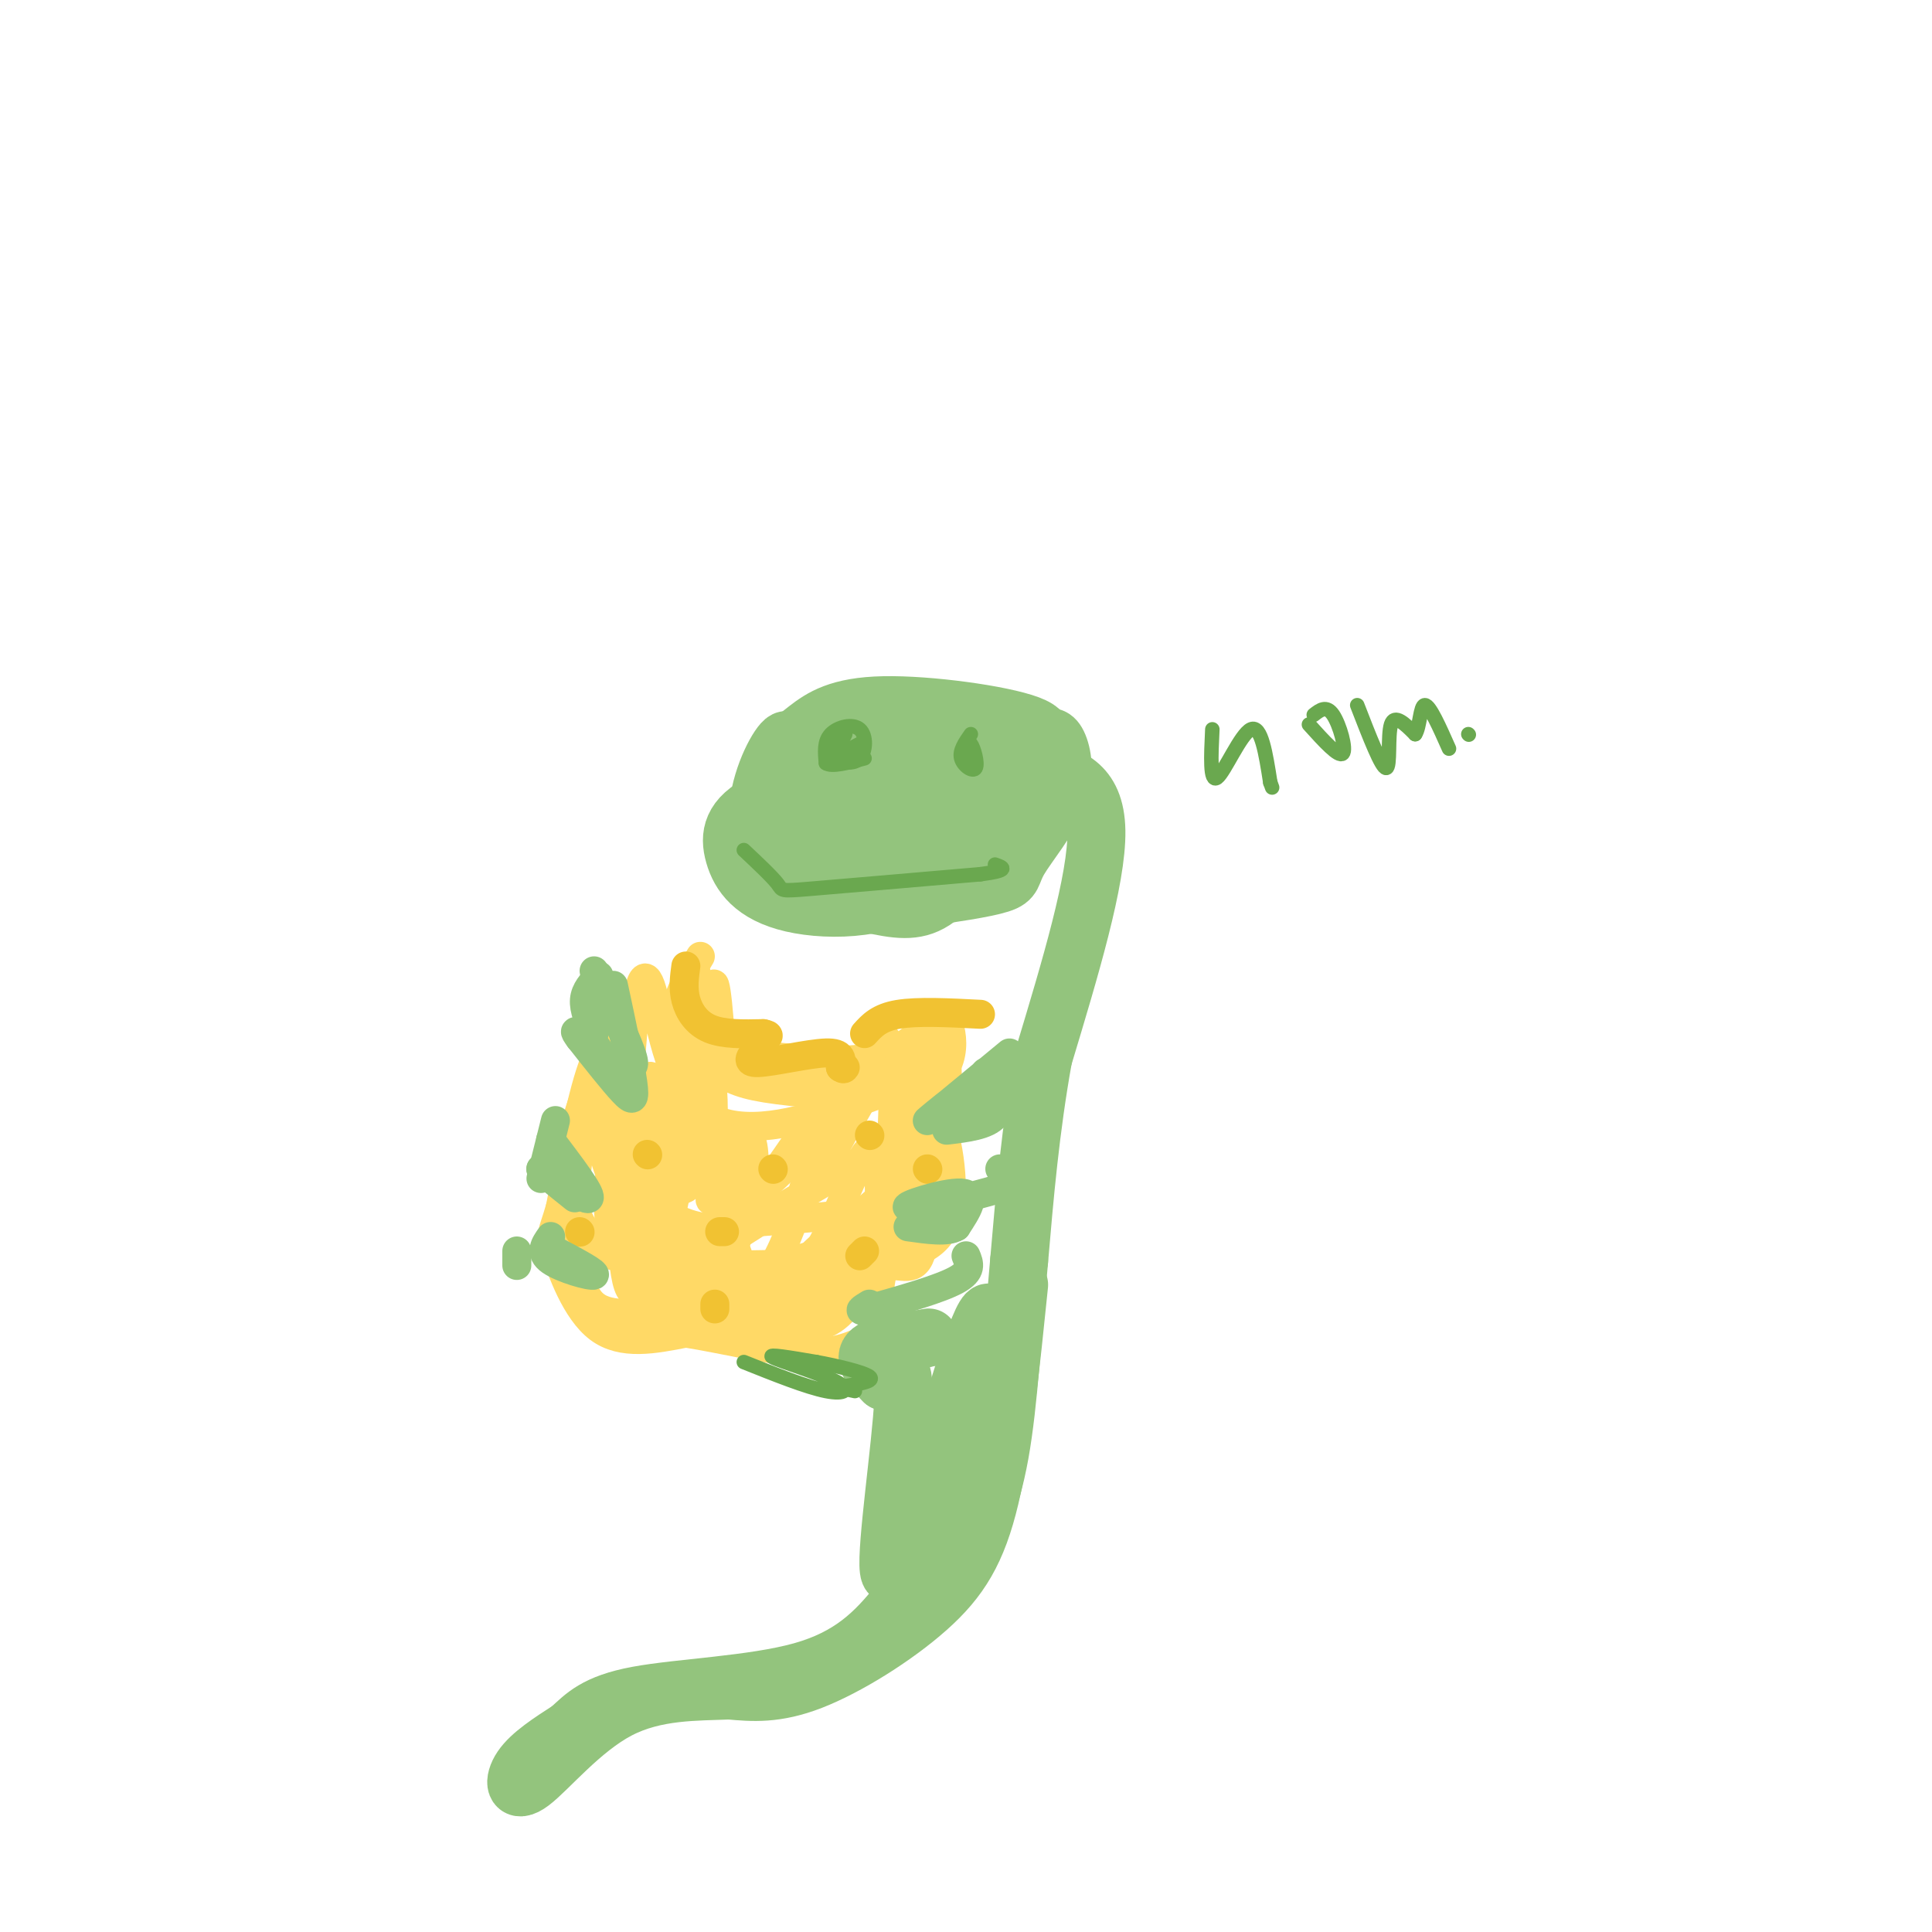 <svg viewBox='0 0 400 400' version='1.1' xmlns='http://www.w3.org/2000/svg' xmlns:xlink='http://www.w3.org/1999/xlink'><g fill='none' stroke='rgb(255,217,102)' stroke-width='6' stroke-linecap='round' stroke-linejoin='round'><path d='M145,198c-2.906,4.887 -5.812,9.774 -5,14c0.812,4.226 5.342,7.790 9,10c3.658,2.210 6.444,3.067 15,4c8.556,0.933 22.881,1.941 29,-2c6.119,-3.941 4.032,-12.830 2,-14c-2.032,-1.170 -4.009,5.380 -11,8c-6.991,2.620 -18.995,1.310 -31,0'/><path d='M153,218c-6.063,-4.636 -5.721,-16.226 -5,-14c0.721,2.226 1.822,18.267 1,18c-0.822,-0.267 -3.568,-16.841 -5,-21c-1.432,-4.159 -1.552,4.097 0,9c1.552,4.903 4.776,6.451 8,8'/><path d='M152,218c3.354,2.196 7.738,3.685 13,5c5.262,1.315 11.402,2.457 15,0c3.598,-2.457 4.655,-8.512 3,-8c-1.655,0.512 -6.021,7.591 -4,8c2.021,0.409 10.429,-5.851 14,-7c3.571,-1.149 2.306,2.815 -2,6c-4.306,3.185 -11.653,5.593 -19,8'/><path d='M172,230c-8.504,2.740 -20.265,5.591 -27,0c-6.735,-5.591 -8.444,-19.622 -10,-25c-1.556,-5.378 -2.957,-2.102 -4,9c-1.043,11.102 -1.726,30.029 -2,31c-0.274,0.971 -0.137,-16.015 0,-33'/><path d='M129,212c-0.436,1.296 -1.526,21.035 2,23c3.526,1.965 11.667,-13.844 11,-15c-0.667,-1.156 -10.141,12.343 -13,18c-2.859,5.657 0.897,3.474 4,1c3.103,-2.474 5.551,-5.237 8,-8'/><path d='M141,231c0.917,3.481 -0.791,16.184 -2,20c-1.209,3.816 -1.921,-1.257 0,-10c1.921,-8.743 6.474,-21.158 8,-18c1.526,3.158 0.026,21.889 0,25c-0.026,3.111 1.421,-9.397 3,-12c1.579,-2.603 3.289,4.698 5,12'/><path d='M155,248c4.858,-2.358 14.503,-14.253 17,-15c2.497,-0.747 -2.156,9.656 -1,8c1.156,-1.656 8.119,-15.369 12,-20c3.881,-4.631 4.680,-0.180 5,4c0.320,4.180 0.160,8.090 0,12'/><path d='M188,237c1.534,-2.845 5.370,-15.959 7,-18c1.630,-2.041 1.054,6.989 1,14c-0.054,7.011 0.413,12.003 -6,15c-6.413,2.997 -19.707,3.998 -33,5'/><path d='M157,253c-4.842,-0.690 -0.447,-4.914 4,-11c4.447,-6.086 8.946,-14.034 8,-7c-0.946,7.034 -7.336,29.050 -12,30c-4.664,0.950 -7.602,-19.167 -10,-29c-2.398,-9.833 -4.257,-9.381 -6,-5c-1.743,4.381 -3.372,12.690 -5,21'/><path d='M136,252c-0.436,6.885 0.974,13.599 0,6c-0.974,-7.599 -4.333,-29.511 -5,-29c-0.667,0.511 1.359,23.445 3,33c1.641,9.555 2.897,5.730 10,0c7.103,-5.730 20.051,-13.365 33,-21'/><path d='M177,241c6.087,-3.878 4.803,-3.074 6,-2c1.197,1.074 4.873,2.418 1,7c-3.873,4.582 -15.296,12.404 -16,14c-0.704,1.596 9.310,-3.032 15,-8c5.690,-4.968 7.054,-10.277 6,-10c-1.054,0.277 -4.527,6.138 -8,12'/><path d='M181,254c-5.081,3.522 -13.783,6.326 -20,8c-6.217,1.674 -9.948,2.216 -14,0c-4.052,-2.216 -8.426,-7.192 -10,-16c-1.574,-8.808 -0.347,-21.448 -2,-23c-1.653,-1.552 -6.187,7.985 -8,16c-1.813,8.015 -0.907,14.507 0,21'/><path d='M127,260c-0.064,-7.861 -0.223,-38.014 0,-39c0.223,-0.986 0.829,27.196 2,39c1.171,11.804 2.906,7.230 8,5c5.094,-2.230 13.547,-2.115 22,-2'/><path d='M159,263c5.324,-0.018 7.634,0.937 11,-5c3.366,-5.937 7.789,-18.767 10,-20c2.211,-1.233 2.211,9.129 2,15c-0.211,5.871 -0.632,7.249 -7,8c-6.368,0.751 -18.684,0.876 -31,1'/><path d='M144,262c-5.296,-0.663 -3.035,-2.821 -2,-2c1.035,0.821 0.844,4.622 6,6c5.156,1.378 15.657,0.332 22,0c6.343,-0.332 8.526,0.048 12,-5c3.474,-5.048 8.237,-15.524 13,-26'/><path d='M195,235c-0.327,1.847 -7.644,19.464 -12,27c-4.356,7.536 -5.750,4.990 -7,5c-1.250,0.010 -2.357,2.574 -8,3c-5.643,0.426 -15.821,-1.287 -26,-3'/><path d='M142,267c-6.514,-2.867 -9.798,-8.533 -10,-8c-0.202,0.533 2.678,7.267 7,11c4.322,3.733 10.087,4.467 16,5c5.913,0.533 11.975,0.867 16,-1c4.025,-1.867 6.012,-5.933 8,-10'/><path d='M179,264c2.704,-2.698 5.465,-4.442 7,-10c1.535,-5.558 1.845,-14.931 1,-14c-0.845,0.931 -2.845,12.167 -4,18c-1.155,5.833 -1.465,6.263 -7,7c-5.535,0.737 -16.296,1.782 -25,1c-8.704,-0.782 -15.352,-3.391 -22,-6'/><path d='M129,260c-5.595,-2.239 -8.582,-4.837 -10,-10c-1.418,-5.163 -1.266,-12.890 1,-20c2.266,-7.110 6.648,-13.603 8,-15c1.352,-1.397 -0.324,2.301 -2,6'/><path d='M126,221c-1.589,3.337 -4.560,8.678 -6,17c-1.440,8.322 -1.349,19.625 0,26c1.349,6.375 3.957,7.821 10,8c6.043,0.179 15.522,-0.911 25,-2'/><path d='M155,270c8.956,-0.444 18.844,-0.556 24,-8c5.156,-7.444 5.578,-22.222 6,-37'/><path d='M185,225c1.033,-6.547 0.617,-4.415 2,-3c1.383,1.415 4.565,2.112 7,8c2.435,5.888 4.124,16.968 2,23c-2.124,6.032 -8.062,7.016 -14,8'/><path d='M182,261c-8.169,2.450 -21.592,4.574 -30,5c-8.408,0.426 -11.802,-0.847 -16,-6c-4.198,-5.153 -9.199,-14.187 -11,-21c-1.801,-6.813 -0.400,-11.407 1,-16'/><path d='M126,223c0.821,-3.940 2.375,-5.792 2,-7c-0.375,-1.208 -2.679,-1.774 -5,4c-2.321,5.774 -4.661,17.887 -7,30'/><path d='M116,250c-1.631,5.738 -2.208,5.083 -1,9c1.208,3.917 4.202,12.405 9,16c4.798,3.595 11.399,2.298 18,1'/><path d='M142,276c7.511,1.178 17.289,3.622 24,4c6.711,0.378 10.356,-1.311 14,-3'/><path d='M180,277c2.452,-3.750 1.583,-11.625 3,-14c1.417,-2.375 5.119,0.750 7,-2c1.881,-2.750 1.940,-11.375 2,-20'/><path d='M192,241c0.500,-5.167 0.750,-8.083 1,-11'/><path d='M142,246c-3.136,1.450 -6.273,2.901 -4,5c2.273,2.099 9.954,4.847 14,2c4.046,-2.847 4.455,-11.290 4,-15c-0.455,-3.710 -1.774,-2.688 -4,-2c-2.226,0.688 -5.360,1.040 -9,5c-3.640,3.960 -7.788,11.528 -6,15c1.788,3.472 9.511,2.849 13,2c3.489,-0.849 2.745,-1.925 2,-3'/><path d='M152,255c0.167,-0.833 -0.417,-1.417 -1,-2'/></g>
<g fill='none' stroke='rgb(241,194,50)' stroke-width='6' stroke-linecap='round' stroke-linejoin='round'><path d='M142,200c-0.311,2.311 -0.622,4.622 0,7c0.622,2.378 2.178,4.822 5,6c2.822,1.178 6.911,1.089 11,1'/><path d='M158,214c1.833,0.333 0.917,0.667 0,1'/><path d='M157,217c-1.489,1.556 -2.978,3.111 0,3c2.978,-0.111 10.422,-1.889 14,-2c3.578,-0.111 3.289,1.444 3,3'/><path d='M174,221c0.667,0.500 0.833,0.250 1,0'/><path d='M179,214c1.500,-1.667 3.000,-3.333 7,-4c4.000,-0.667 10.500,-0.333 17,0'/><path d='M134,239c0.000,0.000 0.100,0.100 0.1,0.1'/><path d='M160,242c0.000,0.000 0.100,0.100 0.1,0.1'/><path d='M192,242c0.000,0.000 0.100,0.100 0.1,0.1'/><path d='M179,259c0.000,0.000 -1.000,1.000 -1,1'/><path d='M148,271c0.000,0.000 0.000,-1.000 0,-1'/><path d='M120,255c0.000,0.000 0.100,0.100 0.1,0.1'/><path d='M149,255c0.000,0.000 1.000,0.000 1,0'/><path d='M180,235c0.000,0.000 0.100,0.100 0.1,0.1'/></g>
<g fill='none' stroke='rgb(147,196,125)' stroke-width='6' stroke-linecap='round' stroke-linejoin='round'><path d='M127,204c1.711,7.978 3.422,15.956 4,20c0.578,4.044 0.022,4.156 -2,2c-2.022,-2.156 -5.511,-6.578 -9,-11'/><path d='M120,215c-1.500,-2.000 -0.750,-1.500 0,-1'/><path d='M123,201c3.583,7.500 7.167,15.000 8,18c0.833,3.000 -1.083,1.500 -3,0'/><path d='M121,213c0.000,0.000 6.000,9.000 6,9'/><path d='M114,236c4.167,5.500 8.333,11.000 8,12c-0.333,1.000 -5.167,-2.500 -10,-6'/><path d='M112,242c-0.500,0.000 3.250,3.000 7,6'/><path d='M114,256c-1.178,1.667 -2.356,3.333 0,5c2.356,1.667 8.244,3.333 9,3c0.756,-0.333 -3.622,-2.667 -8,-5'/><path d='M124,202c-1.417,1.500 -2.833,3.000 -3,5c-0.167,2.000 0.917,4.500 2,7'/><path d='M115,232c0.000,0.000 -3.000,12.000 -3,12'/><path d='M107,259c0.000,0.000 0.000,3.000 0,3'/><path d='M209,218c-8.733,7.222 -17.467,14.444 -17,14c0.467,-0.444 10.133,-8.556 14,-10c3.867,-1.444 1.933,3.778 0,9'/><path d='M206,231c-1.667,2.000 -5.833,2.500 -10,3'/><path d='M204,222c0.750,1.250 1.500,2.500 0,4c-1.500,1.500 -5.250,3.250 -9,5'/><path d='M207,242c2.482,1.107 4.964,2.214 0,4c-4.964,1.786 -17.375,4.250 -19,4c-1.625,-0.250 7.536,-3.214 11,-3c3.464,0.214 1.232,3.607 -1,7'/><path d='M198,254c-1.833,1.167 -5.917,0.583 -10,0'/><path d='M200,260c0.667,1.583 1.333,3.167 -2,5c-3.333,1.833 -10.667,3.917 -18,6'/><path d='M180,271c-3.000,0.833 -1.500,-0.083 0,-1'/><path d='M163,161c-2.833,10.083 -5.667,20.167 -3,25c2.667,4.833 10.833,4.417 19,4'/><path d='M179,190c5.821,1.238 10.875,2.333 16,-1c5.125,-3.333 10.321,-11.095 11,-13c0.679,-1.905 -3.161,2.048 -7,6'/><path d='M199,182c-6.667,1.738 -19.833,3.083 -27,2c-7.167,-1.083 -8.333,-4.595 -9,-8c-0.667,-3.405 -0.833,-6.702 -1,-10'/><path d='M162,166c-0.333,-2.333 -0.667,-3.167 -1,-4'/></g>
<g fill='none' stroke='rgb(147,196,125)' stroke-width='12' stroke-linecap='round' stroke-linejoin='round'><path d='M180,166c-1.409,2.368 -2.818,4.737 -5,6c-2.182,1.263 -5.136,1.421 -8,0c-2.864,-1.421 -5.636,-4.419 -7,-7c-1.364,-2.581 -1.319,-4.743 0,-7c1.319,-2.257 3.911,-4.609 7,-7c3.089,-2.391 6.676,-4.820 16,-5c9.324,-0.180 24.386,1.890 30,4c5.614,2.110 1.781,4.260 -1,8c-2.781,3.740 -4.509,9.068 -9,12c-4.491,2.932 -11.746,3.466 -19,4'/><path d='M184,174c-2.900,-2.625 -0.649,-11.189 4,-15c4.649,-3.811 11.697,-2.870 15,0c3.303,2.870 2.861,7.669 1,12c-1.861,4.331 -5.143,8.193 -12,11c-6.857,2.807 -17.290,4.559 -23,4c-5.710,-0.559 -6.695,-3.428 -7,-7c-0.305,-3.572 0.072,-7.846 1,-11c0.928,-3.154 2.408,-5.187 6,-7c3.592,-1.813 9.296,-3.407 15,-5'/><path d='M184,156c4.093,-1.663 6.826,-3.320 9,2c2.174,5.320 3.789,17.618 -2,24c-5.789,6.382 -18.983,6.847 -27,5c-8.017,-1.847 -10.858,-6.006 -12,-10c-1.142,-3.994 -0.584,-7.823 6,-11c6.584,-3.177 19.196,-5.701 26,-4c6.804,1.701 7.801,7.629 3,11c-4.801,3.371 -15.401,4.186 -26,5'/><path d='M161,178c-5.094,-2.104 -4.829,-9.863 -3,-16c1.829,-6.137 5.223,-10.652 5,-8c-0.223,2.652 -4.064,12.472 -4,18c0.064,5.528 4.032,6.764 8,8'/><path d='M167,180c3.422,2.844 7.978,5.956 15,2c7.022,-3.956 16.511,-14.978 26,-26'/><path d='M216,153c1.030,-0.464 2.061,-0.928 3,1c0.939,1.928 1.788,6.249 0,11c-1.788,4.751 -6.212,9.933 -8,13c-1.788,3.067 -0.939,4.019 -4,5c-3.061,0.981 -10.030,1.990 -17,3'/><path d='M215,159c5.917,1.500 11.833,3.000 12,13c0.167,10.000 -5.417,28.500 -11,47'/><path d='M216,219c-2.667,14.833 -3.833,28.417 -5,42'/><path d='M211,261c-1.311,14.400 -2.089,29.400 -4,40c-1.911,10.600 -4.956,16.800 -8,23'/><path d='M199,324c-5.000,6.833 -13.500,12.417 -22,18'/><path d='M177,342c-3.667,3.000 -1.833,1.500 0,0'/><path d='M211,266c-1.679,16.429 -3.357,32.857 -6,44c-2.643,11.143 -6.250,17.000 -13,23c-6.750,6.000 -16.643,12.143 -24,15c-7.357,2.857 -12.179,2.429 -17,2'/><path d='M151,350c-6.812,0.284 -15.341,-0.006 -23,4c-7.659,4.006 -14.447,12.309 -18,15c-3.553,2.691 -3.872,-0.231 -2,-3c1.872,-2.769 5.936,-5.384 10,-8'/><path d='M118,358c2.931,-2.679 5.260,-5.378 14,-7c8.740,-1.622 23.892,-2.167 34,-5c10.108,-2.833 15.174,-7.952 20,-14c4.826,-6.048 9.413,-13.024 14,-20'/><path d='M200,312c3.822,-13.511 6.378,-37.289 5,-40c-1.378,-2.711 -6.689,15.644 -12,34'/><path d='M193,306c-4.119,11.595 -8.417,23.583 -9,19c-0.583,-4.583 2.548,-25.738 3,-35c0.452,-9.262 -1.774,-6.631 -4,-4'/><path d='M183,286c-1.822,-1.822 -4.378,-4.378 -3,-6c1.378,-1.622 6.689,-2.311 12,-3'/><path d='M192,277c1.333,-0.333 -1.333,0.333 -4,1'/></g>
<g fill='none' stroke='rgb(106,168,79)' stroke-width='3' stroke-linecap='round' stroke-linejoin='round'><path d='M154,176c2.956,2.778 5.911,5.556 7,7c1.089,1.444 0.311,1.556 7,1c6.689,-0.556 20.844,-1.778 35,-3'/><path d='M203,181c6.333,-0.833 4.667,-1.417 3,-2'/><path d='M178,154c-2.097,1.088 -4.195,2.175 -4,3c0.195,0.825 2.681,1.386 4,0c1.319,-1.386 1.470,-4.719 0,-6c-1.470,-1.281 -4.563,-0.509 -6,1c-1.437,1.509 -1.219,3.754 -1,6'/><path d='M171,158c1.167,0.833 4.583,-0.083 8,-1'/><path d='M175,152c0.000,0.000 -2.000,4.000 -2,4'/><path d='M201,152c-1.208,1.720 -2.417,3.440 -2,5c0.417,1.560 2.458,2.958 3,2c0.542,-0.958 -0.417,-4.274 -1,-5c-0.583,-0.726 -0.792,1.137 -1,3'/><path d='M200,157c0.000,0.500 0.500,0.250 1,0'/><path d='M154,282c6.518,2.607 13.036,5.214 17,6c3.964,0.786 5.375,-0.250 2,-2c-3.375,-1.750 -11.536,-4.214 -13,-5c-1.464,-0.786 3.768,0.107 9,1'/><path d='M169,282c4.067,0.733 9.733,2.067 11,3c1.267,0.933 -1.867,1.467 -5,2'/><path d='M175,287c-0.500,0.500 0.750,0.750 2,1'/><path d='M251,151c-0.267,5.578 -0.533,11.156 1,10c1.533,-1.156 4.867,-9.044 7,-10c2.133,-0.956 3.067,5.022 4,11'/><path d='M263,162c0.667,1.833 0.333,0.917 0,0'/><path d='M271,150c3.089,3.422 6.178,6.844 7,6c0.822,-0.844 -0.622,-5.956 -2,-8c-1.378,-2.044 -2.689,-1.022 -4,0'/><path d='M281,146c2.533,6.533 5.067,13.067 6,13c0.933,-0.067 0.267,-6.733 1,-9c0.733,-2.267 2.867,-0.133 5,2'/><path d='M293,152c1.000,-1.422 1.000,-5.978 2,-6c1.000,-0.022 3.000,4.489 5,9'/><path d='M304,152c0.000,0.000 0.100,0.100 0.1,0.1'/></g>
</svg>